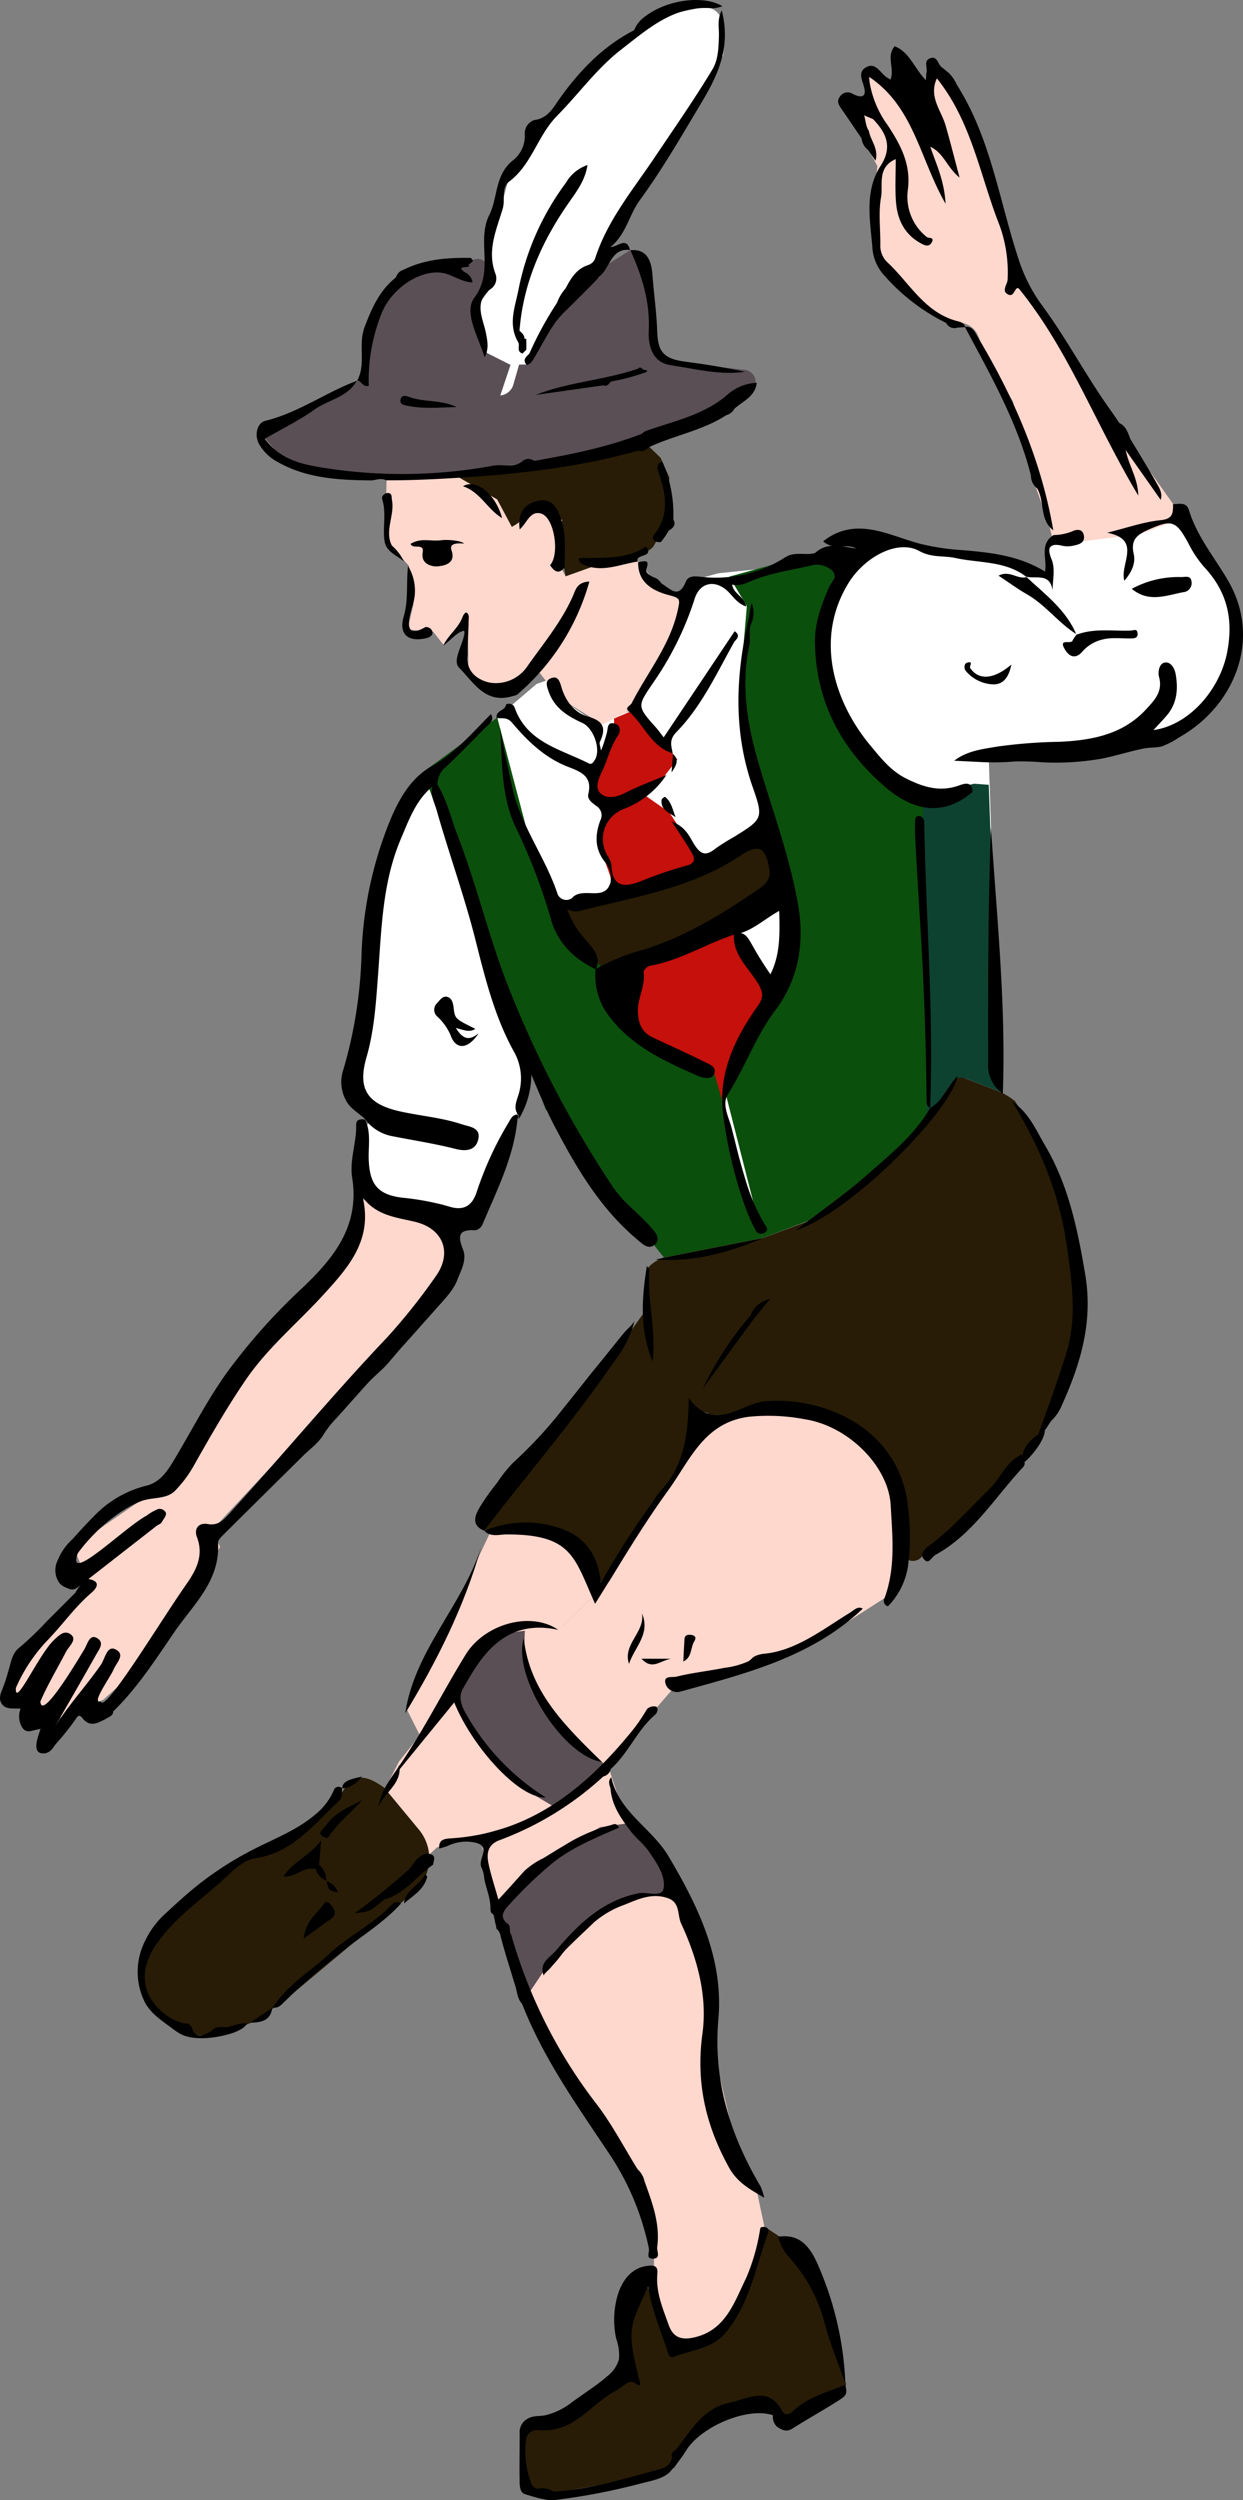 <svg id="Gruppe_359" data-name="Gruppe 359" xmlns="http://www.w3.org/2000/svg" xmlns:xlink="http://www.w3.org/1999/xlink" width="237.74" height="478.171" viewBox="0 0 237.74 478.171">
  <rect x="0" y="0" width="237.74" height="478.171" fill="#808080" stroke="none"/>
  <defs>
    <clipPath id="clip-path">
      <rect id="Rechteck_1057" data-name="Rechteck 1057" width="237.74" height="478.171" fill="none"/>
    </clipPath>
  </defs>
  <g id="Gruppe_358" data-name="Gruppe 358" clip-path="url(#clip-path)">
    <path id="Pfad_9029" data-name="Pfad 9029" d="M142.6,98.046l-13.156,2.345-5.39,7.079-3.009,13.014-9.855,6.672-8.957,5.211,3.623,4.278,19.581,3.637,30.372-3.637,31.442-7.058,7.976-6.148a2.429,2.429,0,0,0-1.119-4.183l-15.8-1.666-1.3-3.517-2.043-15.155-2.83-2.613-9.273,5.8-5.109,8.14L147.65,114.56l-3.019-15.125a1.76,1.76,0,0,0-2.035-1.388" transform="translate(-51.491 -48.507)" fill="#5a4f55"/>
    <path id="Pfad_9030" data-name="Pfad 9030" d="M225.914,2.876l-8.1,1.725L202.69,16.265l-8.143,10.343-5.6,9.922-2.765,10.1-.869,10.432-2.833,3.812,2.563,8.036,4.509,2.268-1.956,5.855a2.888,2.888,0,0,0,2.5-2.08l1.1-3.832h1.592L198.1,61.6l8.539-7.3,5.906-16.117,10.989-14.869L230.2,12s.661-5.588,0-6.294a1.831,1.831,0,0,1-.337-.647,3.284,3.284,0,0,0-3.817-2.209Z" transform="translate(-91.91 -1.394)" fill="#fff"/>
    <path id="Pfad_9031" data-name="Pfad 9031" d="M172.046,231.3l-7.536,6.426-17.153,13.585-7.519,34.764-2.037,23.5,3.8,4.01-2.641,2.7.22,11.223,11.161,5.061h9.635l7.637-16.284L170.6,303.97,196.389,341l27.674-7.061,22.6-18.124,7.319-9.1,6.688,2.6-2.153-63.9,21.139-.9,11.146-3.394,9.826-4.864,5.578-13.5-2.421-10.1-8.142-13.152-9.637,2.337-12.149,1.065-3.912,2.425.386,4.809-12.758-3.016-14.524-2.438-9.792.621-18.012,3.948-8.506.885-5.357,1.482-2.712,11.794-7.445,12.645L183.3,238.7l-7.006-4.814-1.246-3.658Z" transform="translate(-69.409 -100.489)" fill="#fff"/>
    <path id="Pfad_9032" data-name="Pfad 9032" d="M233.031,275.01v3.543l-3.556,7.922.55,3.43,3.631,1.411L230.8,295.6l-.55,3.746,1.98,5.612.806,3.191,2.165,18.308,1.76,8.869,13.37,6.6,3.5,6.248,4.717-10.623,4.18-9.08-2.776-7.342-6.052-7.97-5.5-12.936-4.823-7.28-4.354-3.044,3-3.32,2.9-3.741-7.723-9.683Z" transform="translate(-115.583 -137.587)" fill="#c5100b"/>
    <path id="Pfad_9033" data-name="Pfad 9033" d="M210.013,681.577l2.324,7.2,8.525,10.622,5.788,14.605,2.963,10.042v9.683l4.511,19.365,3.961,8.362,1.633,7.68-4.054,13.116-5.832,7.812-4.967,1.321-3.836-2.2-2.421-10.123v-5.942L214.978,760.8l-9.462-16.5-10.783-17.149-6.162-18.721-2.9-12.3Z" transform="translate(-93.521 -343.299)" fill="#fed7cd"/>
    <path id="Pfad_9034" data-name="Pfad 9034" d="M195.958,545.847l-17.994,29.832L169,584.193l-11.263.788-20.012,25.171-4.855,9.554-3.271-.967-5.644,5.985-2.06,5.13,2.573,4.627,4.93,4.6,9.625-7.009,5.923-5.461,19.086-5.518,12.594-9.254,13.707-15.844,25.437-7.6,16.273-10.423,1.834-13.938-4.745-12.8-8.018-5.378L209.4,542.52Z" transform="translate(-61.398 -273.258)" fill="#fed7cd"/>
    <path id="Pfad_9035" data-name="Pfad 9035" d="M176.557,638.232l2.708-5.27,5.364-4.587,4.511-1.39-.256,6.523,4.155,8.548,5.233,5.642,3.848,3.435,3.1,2.948-8.887,5.907-1.763,1.3-6.695-3.971-5.61-6.451-3.741-5.227-2.367-4.291Z" transform="translate(-88.726 -315.802)" fill="#5a4f55"/>
    <path id="Pfad_9036" data-name="Pfad 9036" d="M216.493,702.583l3.011,3.847,4.586,5.364,1.39,4.511-6.523-.256-8.548,4.155-5.642,5.233-3.435,3.848-3.688,5.535L192.478,723.5l-1.3-1.763,3.971-6.695,6.451-5.61,5.226-3.741,4.291-2.367Z" transform="translate(-96.296 -353.879)" fill="#5a4f55"/>
    <path id="Pfad_9037" data-name="Pfad 9037" d="M225.08,868.668l-3.288,6.052.44,10.563-6.932,5.391-11.175,5.281h-1.919v10.013l1.32,2.421,3.362.739,20.047-3.49,3.9-1.531,3.937-6.281,7.7-4.511,6.469-1.1,3.654,2.751,10.233-5.391.836-1.369-4.027-16.676-6.6-9.9-2.194-1.765-2.8-1.861-2.706,9.237-5.887,11.278-8.995,2.145-2.071-6.671Z" transform="translate(-101.848 -432.161)" fill="#281c06"/>
    <path id="Pfad_9038" data-name="Pfad 9038" d="M58.451,730.663l-3.081-4.786c-3.026-3.657,4.1-14.965,7.757-17.99l26.926-16.339c3.657-3.025,3.828-9.848,10.992-4.551l6.606,7.987a8.592,8.592,0,0,1-1.144,12.1l-24.95,20.885-5.887,3.9c-10.563,4.191-14.195,2.457-17.22-1.2" transform="translate(-27.521 -345.045)" fill="#281c06"/>
    <path id="Pfad_9039" data-name="Pfad 9039" d="M260.11,331.045l-36.16,16.074-8.053-12.3,10.572-.91,28.922-13.2Z" transform="translate(-108.744 -161.536)" fill="#281c06"/>
    <path id="Pfad_9040" data-name="Pfad 9040" d="M367.78,302.219l1.472,40.432.681,18.292-6.688-2.6-7.319,6.862-1.194-60.77,10.251-2.423Z" transform="translate(-178.673 -152.12)" fill="#0d4231"/>
    <path id="Pfad_9041" data-name="Pfad 9041" d="M280.32,217.579l3.354,5.646L282.189,240.7l6.08,27.261L293.08,287.1,279.6,316.377l7.064,27.708,8.819-3.338L314.5,326.3l3.587-5.916V303.94l-.738-42.389L298.517,240.7l.327-17.917,2.71-8.845-4.743-.91Z" transform="translate(-140.831 -107.298)" fill="#0b4f0c"/>
    <path id="Pfad_9042" data-name="Pfad 9042" d="M177.235,276.507l-14.171,10.422,23.382,64.43,22.668,28.424,18.855-3.723-9.178-31.372-20.131-11.28-1.681-9.346-11.04-14.537Z" transform="translate(-82.132 -139.272)" fill="#0b4f0c"/>
    <path id="Pfad_9043" data-name="Pfad 9043" d="M176.792,177.275l6.863,4.222,2.91,5.838,5.052-4.375.658,1.541,3,.939,1.953,10.768,6.433-2.222s8.975-1.328,10.409-3.576a44.93,44.93,0,0,0,2.976-6.238v-6.9l-1.649-3.738-2.94-2.837Z" transform="translate(-89.047 -85.978)" fill="#281c06"/>
    <path id="Pfad_9044" data-name="Pfad 9044" d="M220.051,449.652l18.855-3.723a2.093,2.093,0,0,0,.328-.092l7.938-2.941a2.129,2.129,0,0,0,.553-.3l8.962-6.844c.094-.072,9.969-7.514,10.05-7.6l8.577-12.248a2.133,2.133,0,0,1,2.329-.531l6.688,2.6a13.226,13.226,0,0,1,2.872,1.769l5.839,9.077a2.131,2.131,0,0,1,.213.45l7.091,25.259a2.138,2.138,0,0,1,.074,1.078l-3.858,20.4a2.141,2.141,0,0,1-.32.785l-9.531,14.335a2.133,2.133,0,0,1-.387.437l-11.9,10.224c-.044.038-.086.077-.126.118l-5.09,5.144a2.133,2.133,0,0,1-3.65-1.5v-7.674a2.138,2.138,0,0,0-.2-.894l-4.4-9.543a2.129,2.129,0,0,0-.385-.57l-5.229-5.543a2.134,2.134,0,0,0-1.187-.638l-12.805-2.224a2.15,2.15,0,0,0-.556-.023l-11.967,1.983c-.265.023-.131-.946-.386-1.021l-.669-.194a2.133,2.133,0,0,0-2.729,2.048v3.4a9.357,9.357,0,0,1,.1,2.464l-7.831,10.217c-.029.045-.056.092-.082.139L211.1,508.842c-.708,1.314-2,4.044-2.973,2.916l-6.484-9.415a2.13,2.13,0,0,0-.975-.638l-12.023.126c-.177-.055-2.654,0-2.839-.007l-.583-1.5c-1.848-.08,2.588-4.031,3.887-5.347l7.708-7.813q.057-.058.11-.121l19.206-26.711c.255-.3.366,3.4.425,3.008l.207-11.2c.134-.89,2.4-2.32,3.284-2.494" transform="translate(-93.07 -209.141)" fill="#281c06"/>
    <path id="Pfad_9045" data-name="Pfad 9045" d="M172.86,589.724l9.022.055,9.564,5.791.86,6.9-5.79,5.5L174,609.607l-4.55,4.586-4.814,7.919-5.42,6.817-2.549-5.067Z" transform="translate(-78.91 -297.034)" fill="#fed7cd"/>
    <path id="Pfad_9046" data-name="Pfad 9046" d="M71.5,461.319l-4.195,9.872-11.2,13.6-9.888,9.063-7.978,12.794-3.31,8.34L15.782,528.2l2.652,6.433-14.2,15.429-.778,5.8,10.123,5.127,7.922-3.556,10.783-9.627L43.843,528.2l-1.654-3.1L89.17,474.8l-2.537-12.155Z" transform="translate(-1.742 -232.359)" fill="#fed7cd"/>
    <path id="Pfad_9047" data-name="Pfad 9047" d="M330.915,45.689s-1.18,12-.55,12.984,1.95,7.793,1.95,7.793L344.2,75.611s4.735-1.022,6.125,2.848,6.524,12.247,6.524,12.247l3.569,14.1,3.355,9.542.915,3.776,16.446-2.015,8.212-3.166L358.1,69.036,347.76,33.806l-5.512-6.153-4.026,4.5-8.815-3.646v5.626l-5.577-1.744Z" transform="translate(-163.108 -13.928)" fill="#fed7cd"/>
    <path id="Pfad_9048" data-name="Pfad 9048" d="M148.687,184.427l-.289,11.491,4.516,4.89.908,7.439-1.127,4.814,4.906.41,2.017,2.576,4.527-6.281.168,7.987v3.595l6.225,3.276,3.068-2.551,4.366-.726,3.659,4.706,8.347,5.179,5.1-2.659,5.632-9.34,5.663-12.465-5.663-1.944-3.792-4.863-8.92,1.1-5.072,1.823L181,199.29l1.266-7.178-4.121-2.466-2.594,2.024-2.909,1.758-2.806-5.259-7.344-4.222Z" transform="translate(-74.745 -92.651)" fill="#fed7cd"/>
    <path id="Pfad_9049" data-name="Pfad 9049" d="M20.2,545.112c-1.5.748-2.977,1.661-4.409-.149-.743-.939-.99-.289-1.475.393-.733,1.031-1.507,2.032-2.315,3.006q-.577.695-1.182,1.361c-.361.4-.613.892-1,1.283a2.116,2.116,0,0,1-1.32.677c-2.746.2-1.075-3.474-.748-4.7-.449.136-.9.172-1.343.305-1.211.361-1.89.136-2.4-1.021a4.013,4.013,0,0,1-.063-3.142L2.624,543.1a3.87,3.87,0,0,1-1.445-.208A1.971,1.971,0,0,1,0,541.182a3.864,3.864,0,0,1,.282-1.347,29.353,29.353,0,0,0,1.246-3.682c.543-1.606.7-3.542,2.121-4.656a59.79,59.79,0,0,0,5.25-5.017l5.537-5.545a6.227,6.227,0,0,1,2.47-2.6c2.469.419,1.64,1.725.541,2.667-3.095,2.652-5.418,5.992-8.22,8.9a31.355,31.355,0,0,0-6.191,9.266c-.235,4.069,4.418-6.57,7.391-9.268.882-.8,1.925-1.929,3.18-.907,1.161.946-.42,2.191-.986,3.269-1.822,3.471-3.59,6.437-4.9,9.5.2,3.5,5.973-5.936,8.37-9.909.612-1.014,1.026-3.014,2.4-2.257,1.592.875.474,2.175-.176,3.33-2.579,4.582-5.208,9.13-7.828,13.69,2.679-4.27,5.9-7.7,8.778-11.834.828-1.19,1.194-3.811,2.806-3,1.973,1,.268,2.44-.33,3.824-.711,1.645-4.4,6.656-2.476,6.148.717,2.406,11.2-15.013,16.244-22.222,1.918-2.743,3.543-5.581,2.16-9.214-.6-1.589.3-2.8,2.042-2.5,1.926.339,2.922-.641,4.038-1.865,10.22-11.216,19.912-22.9,30.368-33.908a115.336,115.336,0,0,0,9.146-11.493c3.331-4.545,1.559-9.208-3.832-10.524-3.542-.865-7.325-1.117-10.045-4.654,1.91,8.2-2.829,13.434-7.528,18.585-4.942,5.418-10.633,10.114-14.836,16.255-3.539,5.171-6.64,10.579-9.717,16.012a23.112,23.112,0,0,1-3.89,5.293c-1.686,1.635-4.37,1.1-6.5,1.954-4.476,1.788-9.236,6.041-12.049,9.958-2.249,6.192,8.883-4.909,13.149-7.207a9.887,9.887,0,0,1,2.2-1.265,1.354,1.354,0,0,1,1.4.514c.418.544-.266,1.271-.606,1.868s-.555.438-1.1.86l-14.742,11.5c-1.1.859-1.388.809-2.893.112a2.588,2.588,0,0,1-.941-.756,4.232,4.232,0,0,1-.3-4.295,10.98,10.98,0,0,1,2.786-4.011c1.316-1.435,2.606-2.9,3.992-4.265a20.7,20.7,0,0,1,10.01-5.959c2.866-.623,4.294-2.986,5.673-5.3,3.657-6.126,6.851-12.53,11.268-18.194a113.57,113.57,0,0,1,12.159-13.519c6.346-5.9,11.98-12.2,10.443-21.9-.542-3.423.844-6.722.756-10.124-.027-1.05.717-1.094,1.485-1.077l.3.2c1.073,2.421.531,4.967.618,7.46.166,4.752,1.707,6.743,6.38,7.327a49.841,49.841,0,0,1,8.975,1.69c2.832.9,4.452-.148,5.306-2.811a64.813,64.813,0,0,1,6.1-13.272c.373-.628.649-1.327,1.474-1.5q.7.273.215.845c-.666,7.271-3.969,13.674-6.724,20.252a1.9,1.9,0,0,1-1.379,1.035c-3.235-.218-3.336,1.122-2.3,3.709.768,1.914-.421,4.022-1.1,5.781-.754,1.966-2.388,3.615-3.755,5.174l-6.274,7.045c-1.144,1.219-2.2,2.549-3.3,3.8-1.171,1.326-2.53,2.343-3.729,3.656-2.04,2.234-4.023,4.519-6.056,6.76a18.56,18.56,0,0,0-2.462,3.116c-.968,1.647-2.6,2.771-3.938,4.1l-5.118,5.062q-4.971,4.917-9.931,9.846c-.5.5-1.243,1.166-1.209,1.713.453,7.279-4.761,11.845-8.34,17.065-3.6,5.254-7.07,10.68-11.689,15.178-.057.927-.9,1.061-1.475,1.474" transform="translate(0 -216.336)"/>
    <path id="Pfad_9050" data-name="Pfad 9050" d="M236.794,295.788c-5.462,1.772-10.391,4.985-16.155,5.968-.462.079-1.207.842-1.158,1.2.363,2.622-1.155,4.928-1.1,7.5.045,2.219.7,3.969,2.752,4.955,3.254,1.563,6.579,2.984,9.791,4.627.944.483,2.719.974,1.987,2.5-.473.983-2.087.7-3.023.289-6.519-2.875-12.994-5.8-17.353-11.9a12.565,12.565,0,0,1-2.238-8.54,38.34,38.34,0,0,1,9.111-3.7c7.961-2.485,14.879-6.712,21.655-11.318,1.408-.957,2.8-1.917,2.449-4.09-.664-4.153-1.979-4.955-5.462-2.629-9.2,6.146-19.887,7.89-30.3,10.473a3.457,3.457,0,0,1-2.886-.215,16.076,16.076,0,0,0,3.425,5.742c1.3,1.641,3.167,3.234,2.065,5.794-4.335-2.071-7.453-5.186-8.714-9.965A110.853,110.853,0,0,0,194.883,275c-2.7-5.941-2.477-12.433-2.83-18.8.559,3.844,1.484,7.606,2.3,11.388,1.585,7.381,6.365,13.422,8.69,20.509a1.812,1.812,0,0,0,2.722.71c2.045-2.347,6.3.848,7.38-3.009a4.808,4.808,0,0,0-.942-3.743c-2.132-2.575-2.055-5.291-1.015-8.1a2.079,2.079,0,0,0-.757-2.765c-.723-.588-1.8-1.212-1.53-2.322.818-3.381-1.464-4.237-3.881-5.171-4.408-1.7-7.743-4.92-10.692-8.417-1-1.189-1.935-.751-2.972-.931-.19-1.469,1.624-1.349,1.792-2.51.032-.225,1.3-.48,1.665.545,2.356,6.674,8.8,7.927,14.144,10.644.635.323.906-.25,1.133-.579,1.321-1.925-.156-6.149-2.32-7.142-2.761-1.266-5.3-2.771-6.433-5.934-.428-1.2-.8-2.233.577-2.678,1.188-.384,1.529.683,1.824,1.706.784,2.7,2.488,4.968,5.124,5.7,3.094.863,3.438,2.326,2.233,4.867-.125.264.085.688.235,1.64a29.794,29.794,0,0,0,1.165-3.637c.158-.9.121-1.866,1.379-1.563,1.428.344,1.1,1.746.676,2.355-1.479,2.128-1.955,4.655-3.075,6.915-.686,1.384-1.419,3.243-.028,4.282,1.19.887,2.946.512,4.5-.283,2.312-1.186,4.772-2.084,7.879-3.407a17.042,17.042,0,0,1-8.307,6.546,6.156,6.156,0,0,0-3.03,8.766,4.411,4.411,0,0,1,.83,1.962c.2,4.39,2.663,4.194,5.818,2.95a76.712,76.712,0,0,1,8.529-2.9c1.909-.5,1.561-1.507.939-2.587-1.033-1.792-2.227-3.491-3.743-5.829,2.735.989,3.425,3.013,4.365,4.472,1.348,2.091,2.377,1.962,4.038.65a35.992,35.992,0,0,1,3.394-2.13c5.521-3.435,5.81-3.537,3.705-9.515-3.843-10.913-3.265-21.8-.691-32.788a17.288,17.288,0,0,1,.466-2.513,5.059,5.059,0,0,1,.006,3.762c-.717,1.409-.137,2.914-.443,4.331-1.684,7.8-.364,15.37,1.835,22.824,2.642,8.957,5.94,17.766,7.511,26.975,1.205,7.067.1,14.08-4.391,20.023-3.751,4.96-5.756,10.857-9.061,16.057-1.215,1.912.171,4.391.687,6.365,1.655,6.331,2.9,12.865,6.4,18.571.339.553.7.928.04,1.464a1.187,1.187,0,0,1-1.862-.431,39.145,39.145,0,0,1-2.016-4.587,85.177,85.177,0,0,1-4.157-17.436c-1.025-7.864,2.213-14.658,6.645-20.883,1.105-1.552,1.008-2.558.1-4.118-1.774-3.066-4.908-5.5-4.693-9.55,1.928-.819,2.669.624,3.4,1.879a66.992,66.992,0,0,0,3.593,5.786c1.927-3.916,1.772-7.816,1.68-12.133-2.983,1.614-5.334,4.045-8.618,4.529" transform="translate(-96.374 -117.036)"/>
    <path id="Pfad_9051" data-name="Pfad 9051" d="M318.054,212.973c-4.013-3.144-9.025-2.633-13.609-3.638-2.265-.5-4.472,0-6.891-1.334-4.176-2.306-10.486,1.173-13.51,6.06-6.664,10.769-2.7,22.9,4.119,31.1,1.986,2.388,3.894,4.86,6.877,6.352,3.289,1.644,6.425,2.623,10.067,1.338.888-.314,2.6-.983,2.614,1.216-5.005,4.3-10.651,4.226-16.6-.862-8.474-7.244-13.4-16.392-13.531-27.8-.043-3.71,1.227-7.054,2.639-10.392.43-1.016,1.795-2.083.663-3.245a4.27,4.27,0,0,0-4.088-.984c-3.723.87-7.533,1.382-11.124,2.835-1.188.481-2.421,1.169-3.936.8.273,1.782,2.294,2.247,2.7,4.195-1.893-.648-2.64-2.2-3.828-3.185-2.425-2.011-5.092-1.26-6.026,1.672a60.365,60.365,0,0,1-7.76,15.83c-3.255,4.753-3.364,4.672.357,8.837.485.543.9,1.146,1.469,1.873l13.573-20.3c1.343.919.14,1.653-.136,2.146-3.329,5.95-6.2,12.237-11.033,17.173-1.447,1.479-.913,2.671-.667,4.108l.06-.052c-4.214-1.247-5.54-5.549-8.523-8.109-.775-.665.355-1.008.617-1.523,3.007-5.9,7.364-11.1,8.813-17.835.416-1.932.53-2.23-1.528-2.765-3.155-.819-6.174-2.35-6.062-6.489l-.065.057c.758.185,2.465-.883,1.644,1.375-.259.712.64,1.2,1.283,1.56a2.646,2.646,0,0,1,1.59,1.222c1.616.887,3.242,3.159,4.662-.338.553-1.361,2.127-1,3.284-.9a24.544,24.544,0,0,0,15.749-3.783c1.825-1.15,3.808-.312,5.663-.777,2.49-2.329,5.319-1.156,7.867-.907-1.811-1.022-4.42.419-6.286-1.367,6.238-4.889,12.47-1.141,18.456.454a45.142,45.142,0,0,0,8.117,1.236c5.472.454,10.935,1.053,15.851,4.106.475-2.357-1.164-5.228,1.646-6.986a9.976,9.976,0,0,0,3.513-.687c.608-.315,2.049-.728,2.285.811.2,1.291-.813,1.649-1.788,1.848a5.138,5.138,0,0,1-2.166.111c-2.423-.6-3.247.078-2.251,2.5.771,1.877.236,3.835.216,6-.514-3.427-3.2-2.13-5.044-2.629Z" transform="translate(-121.718 -102.612)"/>
    <path id="Pfad_9052" data-name="Pfad 9052" d="M384.679,104.578l-6.711-9.538c.723,3.29,2.3,5.259,2.431,8.721-8.2-13.657-13.317-27.882-22.846-39.593-.771-.558-.808,1.694-1.993,1.158-1.474-.667-.171-1.944-.158-2.9a26.5,26.5,0,0,0-1.528-10.318c-3.737-9.427-5.3-19.775-12-28.142-1.634,3.517.841,6.129,1.676,9.043.882,3.078,1.663,6.186,2.662,9.931-2.463-1.989-2.985-4.676-5.6-5.9,1.151,3.394,2.678,6.474,2.921,10.9-4.951-8.62-6.032-18.537-14.676-24.3a19.332,19.332,0,0,0,3.594,9.271c2.43,3.685,4.5,7.456,3.878,12.328a9.827,9.827,0,0,0,3.614,9.073c.331.272,1.5-.026.977.97-.378.724-.943.829-1.813.39-3.4-1.721-4.815-4.655-5.066-8.214-.18-2.552-.035-5.126-.035-8.056-3.633,1.592-2.392,4.923-2.814,7.3-.527,2.969-.1,6.1-.137,9.166a4.344,4.344,0,0,0,1.332,3.264c4.238,3.923,7.064,9.519,13.223,11.22.545.15,1.491.278,1.672,1.188l-1.492.1a1.746,1.746,0,0,1-2.143-.893A38.154,38.154,0,0,1,331.764,61.6a8.622,8.622,0,0,1-2.239-5.484c-.467-5.279-1.486-10.645,1.589-15.423,2.339-3.634,1.075-6.29-1.445-8.935-.539-.24-1.1-.44-1.717-.733.325,1.033.3,2.09.909,2.965.3,1.858,1.922,3.389,1.275,5.719l-1.4-2.029a3.259,3.259,0,0,1-1.268-2.239c-1.275-1.87-2.542-3.745-3.829-5.606-.5-.723-.984-1.442-.358-2.309a1.778,1.778,0,0,1,2.534-.579c1.31.687,2.647.814,2.163-1.187-.35-1.445-1.282-2.934.291-3.875,1.823-1.091,2.7.908,3.881,1.791.189.141.4.251.847.527.86-2.071-.887-4.425.814-6.379,2.857,1.13,3.711,4.187,5.959,6.493.057-.726.049-1.138.128-1.531.178-.888-.546-2.117.574-2.619,1.5-.673,1.558,1.115,2.35,1.688.485.351.93.757,1.393,1.139a7.422,7.422,0,0,1,1.48,2.213c6.452,10.13,8.085,21.99,11.731,33.116a30.972,30.972,0,0,0,4.415,8.857c4.848,6.534,8.581,13.768,13.322,20.351.56.778,1.088,1.58,1.63,2.371,1.267.6,1.623,1.827,2.064,3,1.653,2.758,3.352,5.49,4.934,8.287.575,1.015,1.3,2.079.89,3.393" transform="translate(-162.682 -8.977)"/>
    <path id="Pfad_9053" data-name="Pfad 9053" d="M200.631,670.941a60.08,60.08,0,0,1-19.8,12.168c-2.247.817-2.551,2.457-2.183,4.335.425,2.174,1.15,4.29,1.919,7.054,1.7-1.81,3.325-3.665,4.986-5.5a14.722,14.722,0,0,1,3.614-2.432c1.386-.838,2.757-1.7,4.154-2.524a31.81,31.81,0,0,1,8.694-3.777c.59-.139,1.048-.588,1.641.454-4.644,2.039-9.4,3.922-13.278,7.237a78.877,78.877,0,0,0-7.613,7.378c-.722.809-2.329,2.222-.524,3.714.9.478.226,1.526.771,2.132a95.7,95.7,0,0,0,16.131,32.162c3.069,3.945,5.392,8.469,8.054,12.73a4.367,4.367,0,0,1,1.318,2.281c1.465,4.079,3.024,8.149,2.423,12.611-.1.768.736,2.138-.75,2.206-1.516.069-.674-1.237-.845-2.007a51.087,51.087,0,0,0-7.192-17.477c-6.256-9.414-12.908-18.619-17.054-29.27-.98-1.016-.918-2.424-1.365-3.64-.94-3.112-1.949-6.166-2.747-9.319a2.224,2.224,0,0,0-.627-1.255c-.419-.334,0,0-.349-1.088-.163-.51-.285-2.227-.663-1.848.141-.464-.286.3-.3-1.221-.012-1.913-.811-3.66-1.175-5.514a6.206,6.206,0,0,0-.48-2.058c-.962-1.535,1.827-3.917-.93-4.8a8.078,8.078,0,0,0-5.657.587,14.459,14.459,0,0,1-1.556.464c-.125-1.683.9-1.862,2.2-1.944,14.49-.909,24.924-8.825,33.813-19.5a33.7,33.7,0,0,0,3.716-5.205,1.842,1.842,0,0,1,1.757-.486c.436.218.329,1.1-.21,1.565-3.442,2.952-5.1,7.36-8.474,10.366a1.856,1.856,0,0,1-1.422,1.422" transform="translate(-85.243 -331.18)"/>
    <path id="Pfad_9054" data-name="Pfad 9054" d="M373.455,243.567l-5.736-.283c2.492-1.921,5.42-2.218,8.2-2.7a96.966,96.966,0,0,1,11.963-.919c6.064-.283,12.038-1.344,16.51-6.182,1.667-1.8,3.3-3.464,2.477-6.341-.179-.625-.045-2.448,1.127-2.632,1.222-.191,1.9,1.2,2.076,2.2.5,2.826.288,5.605-1.709,7.934-.753.878-1.557,1.712-2.539,2.786,7.008-.993,12.782-7.942,14.109-14.936,1.219-6.424-.058-11.612-4.447-16.3a21.6,21.6,0,0,1-2.992-4.52c-2.363-4.348-3.165-4.558-7.615-2.587-2.2.973-3.453,1.936-2.824,4.671.39,1.7-.373,3.486-1.8,5.092-.921-3.2,3.469-7.861-3.275-9.17,3.7-.912,6.93-2.076,10.247-2.407,2.422-.242,2.335-1.478,2.353-3.08,1.14.067,2.521-.511,3.039,1.18,1.539,5.022,4.892,9.027,7.478,13.47,6.563,11.272,1.132,24.068-9.3,29.94a16.143,16.143,0,0,1-3.367,1.761c-1.061.273-2.349.184-3.464.406-2.668.532-5.258,1.386-7.926,1.916a50.841,50.841,0,0,1-11.433.721,49.95,49.95,0,0,0-5.386-.159,44.894,44.894,0,0,1-5.761.139" transform="translate(-185.214 -97.79)"/>
    <path id="Pfad_9055" data-name="Pfad 9055" d="M186.455,564.156a20.317,20.317,0,0,1,13.745-.807c5.1,1.45,7.995,4.721,8.647,10.679a161.063,161.063,0,0,1,9.948-15.483,15.677,15.677,0,0,1,1.2-1.778c4.73-4.86,5.564-11,5.648-18.078,5,6.831,9.867,1.013,14.7.63,11.557-.916,25.461,5.425,27.183,19.773a43.806,43.806,0,0,1,.039,11.886,14.038,14.038,0,0,1-3.823,7.569,1.07,1.07,0,0,1-.656-1.555c2.164-5.826,1.511-11.848,1.182-17.811-.408-7.389-8.065-15.1-16.369-16.4a37.18,37.18,0,0,0-10.816-.481c-8.569,1.14-11.234,8.379-15.417,14.14-5,6.892-9.3,14.247-13.937,21.623-3.986-8.868-4.339-13.322-17.016-13.261-1.4.007-2.968.562-4.182-.708Z" transform="translate(-93.914 -271.328)"/>
    <path id="Pfad_9056" data-name="Pfad 9056" d="M216.346,715.069c-.928.882-1.849,1.77-2.745,2.68-.693.7-1.252,1.579-1.916,2.333l-1.243,1.411c-.2.23-1.164,1.04-1.164,1.322-.981-2.474,1.265-3.495,2.412-4.852,4.238-5.013,8.838-9.481,15.691-10.884,1.678-.344,4.54.92,4.838-.993.378-2.424-1.381-4.891-2.84-7.021-.954-1.393-2.376-2.456-3.409-3.8-1.885-2.461-3.69-5-3.912-8.264-.251-.721-.506-1.443.149-2.1,1.433,6.628,7.749,9.729,10.9,15.029,5.689,9.57,10.6,19.656,9.582,31.21-1.028,11.727,2.239,22.142,8.078,32.024a13.092,13.092,0,0,1,.7,2.14c-2.961-1.714-5.218-2.99-6.8-5.875-4.421-8.044-6.3-16.214-5.03-25.5.986-7.214-.977-14.411-4.072-21.061-.749-1.612-.141-3.993-2.489-4.839-3-1.081-5.656.138-8.29,1.22a18.5,18.5,0,0,0-5.877,3.378c-.848.818-1.707,1.627-2.561,2.441" transform="translate(-105.288 -344.972)"/>
    <path id="Pfad_9057" data-name="Pfad 9057" d="M183.048,366.221q.016-.313.035-.627c-1.121-1.219-.56-2.549-.165-3.8a10.4,10.4,0,0,0-.824-8.5c-3.706-6.719-5.5-14.077-7.362-21.446-2.1-8.3-5.036-16.358-7.366-24.595-.427-1.51-1.26-2.953-.822-4.619a.642.642,0,0,1,.95-.353c1.859,2.99,2.586,6.431,3.831,9.665,3.916,10.169,6.334,20.915,10.493,30.909A202.386,202.386,0,0,0,201.167,379.4c1.834,2.686,4.621,4.706,6.82,7.165.879.984,2.436,2.425,1.092,3.662-1.257,1.157-2.545-.244-3.7-1.231-6.872-5.865-11.363-13.536-15.447-21.321-1.539-2.933-2.873-6.1-4.485-9.952a16.536,16.536,0,0,1-2.4,8.5" transform="translate(-83.823 -152.204)"/>
    <path id="Pfad_9058" data-name="Pfad 9058" d="M218.929,871.357c.9-3.08,2.845-5.635,6.249-5.8,1.623-.081,1.416,1.009,1.359,1.934-.2,3.359,1.1,6.328,2.182,9.393.9,2.554,2.6,2.919,4.873,2.409,6.063-1.361,7.682-6.751,9.952-11.352a38.659,38.659,0,0,0,2.582-8.794c.149-.674-.012-1.014.782-.979.846.038,1.051.515.8,1.207-2.314,6.494-3.515,13.477-8.062,19-2.533,3.078-6.524,3.289-9.919,4.642-.962.383-1.137-.839-1.321-1.386-1.341-3.971-2.954-7.866-3.592-12.1-3.576,7.837-4.248,8.028-1.533,18.55a.3.3,0,0,1-.488.3c-1.653-1.452-2.4.175-4.056,1.042-2.773,1.454-4.945,3.789-7.521,5.535a11.084,11.084,0,0,1-7.566,2.062,2.05,2.05,0,0,0-2.21,1.925,17.5,17.5,0,0,0,1.075,8.461c.469,1.025,7.094,4.534-1.295,1.852-1.025-.328-.988-1.757-1-2.65-.055-2.972.011-5.932.011-8.883a2.983,2.983,0,0,1,.965-2.509c1.329-1.062,2.359-.786,3.76-1a12.79,12.79,0,0,0,5.277-2.546l4.035-2.839a31.111,31.111,0,0,0,2.71-2.118,6.322,6.322,0,0,0,2.237-3.2,9.216,9.216,0,0,0-.528-4,16.888,16.888,0,0,1,.244-8.153" transform="translate(-100.836 -432.242)"/>
    <path id="Pfad_9059" data-name="Pfad 9059" d="M149.915,288.675h-.492c-3.519,2.605-4.893,6.575-6.505,10.364-3.519,8.269-3.7,17.123-4.355,25.882-.4,5.359-.718,10.7-2.227,15.92-1.721,5.948.065,8.895,6.354,10.314,3.925.885,7.979,1.187,11.826,2.465,1.553.516,3.834.595,3.157,3.072-.571,2.088-2.543,2.1-4.281,1.66-3.912-1-7.895-1.615-11.849-2.388a8.52,8.52,0,0,1-5.511-3.327l.07.056c-1.238-1.258-2.927-2.031-3.749-3.752a7.28,7.28,0,0,1-.426-5.8,86.115,86.115,0,0,0,3.452-21.628,74.271,74.271,0,0,1,5.6-26.293c1.642-3.841,3.825-7.837,7.924-10.124,4.457-2.487,7.706-6.385,11.234-9.91.793,1.3-.468,1.979-1.261,2.786-2.4,2.445-4.8,4.9-7.28,7.267a4.208,4.208,0,0,0-1.68,3.434" transform="translate(-66.244 -138.608)"/>
    <path id="Pfad_9060" data-name="Pfad 9060" d="M188.7,153.235c-4.5,2.919-9.837,3.831-14.633,6.043-.641.509-1.27,1.056-2.19.736-11.264,3.165-22.777,4.462-34.437,5.182-4.609.285-9.194.513-13.8.479-1.1-.579-2.2.142-3.3.02-6.024-.078-11.972-.436-17.414-3.518a8.839,8.839,0,0,1-3.59-3.479c-.9-1.693-.335-4.012,1.213-4.391,6.346-1.554,11.6-5.447,17.588-7.689l-.048-.062c-1.713,3.255-5.412,3.674-8.081,5.57-2.908,2.067-6.157,3.654-9.574,5.635,3.354,4.447,8.164,5.057,12.732,5.747a95.7,95.7,0,0,0,31.02-.636c1.864-.327,3.922.56,5.608-.9a1.8,1.8,0,0,1,2.208,0c6.99-1.235,13.944-2.611,20.592-5.2a2.284,2.284,0,0,1,.747-.525c5.49-1.963,11.327-3.068,15.9-7.2a9.115,9.115,0,0,1,5.315-2.02c-.318,2.681-2.668,3.5-4.267,4.959a2.589,2.589,0,0,1-1.585,1.246" transform="translate(-49.815 -73.817)"/>
    <path id="Pfad_9061" data-name="Pfad 9061" d="M209.985,57.229c1.012-1.925,2.07-3.778,4.353-4.517a2.173,2.173,0,0,0,1.281-1.147c2.341-7.352,7.212-13.153,11.416-19.423,3.735-5.57,7.59-11.085,11.053-16.835,1.146-1.9,1.182-4.252,1.249-6.5.044-1.483-.38-3.058.541-4.791,1.7,6.717-.424,11.853-3.737,17.392-3.84,6.422-7.552,12.9-11.965,18.945-2.037,2.793-2.583,6.495-5.576,8.9,1.372.056,3.079-2.107,3.741.649l.054-.06c-3.422-.458-3.874,2.925-5.422,4.589-2.37,2.551-4.836,4.949-7.305,7.387-2.381,2.351-3.836,5.654-5.621,8.585-.39.641-.7,1.241-1.47,1.43-.881-.961-.133-1.55.494-2.167a66.8,66.8,0,0,1,5.31-9.745,8.109,8.109,0,0,1,1.6-2.695" transform="translate(-101.832 -2.023)"/>
    <path id="Pfad_9062" data-name="Pfad 9062" d="M214.868,3.036c4.108-3.094,11.048-4.025,14.621-1.843a6.869,6.869,0,0,1-1.876.4C220.284.924,215.23,5.537,210.105,9.5,205.485,13.082,202,17.966,197.917,22.1c-3.8,3.845-4.85,9.346-9.2,12.618-1.566,1.179-.735,3.474-1.236,5.161-1.227,4.131-3.091,8.113-1.368,12.568a2.443,2.443,0,0,1-.746,2.683c-3.663,2.54-1.628,5.765-1.079,8.693.294,1.57.556,2.98-.283,4.494-1.152-3.8-4.061-8.563-1.961-11.366,3.875-5.169.354-10.812,2.868-15.852,1.666-3.339.991-7.635,4.531-10.439a5.938,5.938,0,0,0,2.246-5.033,2.687,2.687,0,0,1,1.83-2.667c2.594-.324,3.632-2.4,4.79-4.029,3.852-5.427,8.326-10.074,14.294-13.153a6.093,6.093,0,0,1,2.262-2.741" transform="translate(-91.321 -0.001)"/>
    <path id="Pfad_9063" data-name="Pfad 9063" d="M397.836,485.21c-1.012.925-1.281,2.592-2.9,2.909l.06.055q2.829-7.568,5.3-15.262c2.243-7.023,1.15-13.885.185-20.828-1.385-9.972-5.218-19.031-10.46-27.608,3.206,2.08,4.593,5.5,6.361,8.509,4.434,7.552,6.164,15.92,7.619,24.533,1.568,9.282-.963,17.349-4.635,25.433a8.565,8.565,0,0,1-1.524,2.259" transform="translate(-196.444 -213.802)"/>
    <path id="Pfad_9064" data-name="Pfad 9064" d="M205.824,939.587q.018-.351.027-.7a.925.925,0,0,1,.7-.04,3.626,3.626,0,0,1,2.974.53c7.178-.4,13.981-2.584,20.847-4.44a2.647,2.647,0,0,0,1.832-2.057c-.274-.753.162-1.156.736-1.491,2.853-3.675,5.235-8.009,10.295-9.016,3.455-.687,7.419-3.381,10.058,1.625.626,1.188,1.749.274,2.107-.064,2.855-2.694,6.568-3.583,10.023-5.014l-.06.053c.327,1.524.332,1.921-1.023,2.8-2.985,1.929-6.106,3.648-9.108,5.552-1.183.75-2.028.241-2.955-.352a2.61,2.61,0,0,1-.776-2.195c-4.523-1.578-13.012,1.776-16.287,6.262a31.694,31.694,0,0,1-3.5,4.667c-1.425,1.35-3.934,1.686-5.8,2.205a123.036,123.036,0,0,1-15.812,3.041,4.612,4.612,0,0,1-4.286-1.36" transform="translate(-103.67 -462.843)"/>
    <path id="Pfad_9065" data-name="Pfad 9065" d="M56.7,714.522a16.011,16.011,0,0,1,1.378-1.459c1.675-1.563,3.374-3.133,5.133-4.616a62.657,62.657,0,0,1,9.579-6.63q1.644-.928,3.338-1.765c3.709-1.835,7.525-3.366,10.808-6.13a12.1,12.1,0,0,0,3.742-4.975.988.988,0,0,1,1.477-.109c-.128.815.164,1.7-.586,2.4-4.789,4.457-8.818,9.918-16.034,10.979-1.948.286-3.866,1.962-5.174,3.214-4.629,4.43-10.154,7.935-13.84,13.384-3.618,5.348-2.6,10.674,3.078,14.126a13.066,13.066,0,0,0,2.336.877,1.319,1.319,0,0,1,1.417.683c.791,2.54,2.314,1.54,3.788.785.786-1.028,1.894-.772,2.946-.74,1.177-.224,2.723-.986,3.9-.709-.941,1.652-4.715,2.412-6.448,2.642-2.054.273-4.629.307-6.48-.753a13.982,13.982,0,0,1-1.414-.972c-1.965-1.473-3.958-2.706-5.18-4.9a13.023,13.023,0,0,1,.021-11.86,16.453,16.453,0,0,1,2.218-3.47" transform="translate(-26.716 -346.817)"/>
    <path id="Pfad_9066" data-name="Pfad 9066" d="M205.413,518.8c1.525-1.872,3.052-3.742,4.556-5.63.611-.767,1.223-1.525,1.862-2.267.439-.51,1.631-1.5,1.777-2.127-1.007,4.318-3.2,6.882-5.1,9.6-7.41,10.623-15.871,20.437-23.732,30.714l.07-.062c-2.636-1.089-1.694-3.061-.809-4.563a45.147,45.147,0,0,1,3.288-4.622,25.188,25.188,0,0,1,3.111-3.886,83.45,83.45,0,0,0,9.43-10.192c1.463-1.805,2.9-3.634,4.346-5.451.4-.5.793-1.012,1.2-1.512" transform="translate(-92.235 -256.265)"/>
    <path id="Pfad_9067" data-name="Pfad 9067" d="M153.77,652.254c4.675-6.8,8.329-14.207,12.658-21.21,3.61-5.839,12.439-8.308,17.671-4.69-4.414-.968-8.12-.241-11.27,2.149-3.128,2.374-5.074,5.812-6.988,9.165-.919,1.61-.189,3.314.672,4.829a44.866,44.866,0,0,0,15.227,15.924c-5.322.2-14.236-9.984-17.522-18.19l-10.438,12.786q-.31-.251-.211-.506t.2-.257" transform="translate(-77.337 -314.632)"/>
    <path id="Pfad_9068" data-name="Pfad 9068" d="M383.586,369.607a6.559,6.559,0,0,1-2.8-5.93c-.031-15.036-.016-30.072.53-45.133,1.093,17.019,2.906,34,2.275,51.063" transform="translate(-191.789 -160.445)"/>
    <path id="Pfad_9069" data-name="Pfad 9069" d="M183.788,246.085c-5.067,1.371-7.277-2.827-9.987-5.523-1.41-1.4,1.01-4.8,1.049-6.86a.177.177,0,0,0-.217-.169c-1.278.256-2.7,2.058-3.878,2.814,1.33-2.458,2.908-3.262,3.755-5.562.023-.1.456-.938.772-.719.552.381.352,1.078.352,1.688,0,1.407-.209,4.192-.184,6.3-.476,3.45,2.283,5.056,4.415,5.4a7.244,7.244,0,0,0,6.909-3.016c3.1-4.418,6.6-8.565,8.806-13.572.5-1.13.758-2.667,3.152-2.774a43.915,43.915,0,0,1-13.46,21.319c-.393.448-.685.442-1.484.677" transform="translate(-86.007 -112.869)"/>
    <path id="Pfad_9070" data-name="Pfad 9070" d="M146.488,101.636c4.04-2.014,8.384-2.333,12.791-2.255.161,0,.489.559.442.616a4.282,4.282,0,0,1-.816.651c.71.912-2.858-.044-.663,1.518a2.436,2.436,0,0,1,1.423,1.912c-1.825-.1-3.238-1.048-4.806-1.589-4.454-1.536-10.911,2.563-12.781,8a34.487,34.487,0,0,0-2.269,13.361c-1.189.295-1.406-1.01-2.256-1.06l.049.063c1.751-3.228.128-6.88,1.418-10.259,1.385-3.623,2.87-7.036,6-9.491a2.142,2.142,0,0,1,1.468-1.467" transform="translate(-69.283 -50.051)"/>
    <path id="Pfad_9071" data-name="Pfad 9071" d="M312.842,890.122c-1.392-4-3.049-7.933-4.108-12.02a29.8,29.8,0,0,0-6.864-12.487,8.58,8.58,0,0,1-1.91-3.783c3.4-.461,5.734.914,7.705,5.706a62.443,62.443,0,0,1,5.119,22.637l.059-.052" transform="translate(-151.085 -434.048)"/>
    <path id="Pfad_9072" data-name="Pfad 9072" d="M275.441,628.31l.03,0c5.98-.62,11.234-4.793,16.221-7.841.846-.517,1.466-1.307,2.428-.758-9.71,9.24-22.277,12.374-34.7,15.814a2.358,2.358,0,0,1-2.978-1.312c-.582-1.829,1.153-1.276,2.084-1.507,3.012-.747,6.106-1.068,9.146-1.678a15.812,15.812,0,0,0,4.553-1.236c.478-.277.779-.762,1.332-1.025a5.818,5.818,0,0,1,1.887-.455" transform="translate(-129.106 -312.043)"/>
    <path id="Pfad_9073" data-name="Pfad 9073" d="M198.688,97.542c-2.086-3.449-.606-6.84.051-10.3a50.584,50.584,0,0,1,9.049-20.274,7.571,7.571,0,0,1,4.113-3.382c-.478,3.1-2.236,5.256-3.773,7.487-5.05,7.331-8.548,15.238-9.231,24.225.529.446,1.044.9.92,1.7-.216.513-.5.89-1.129.547" transform="translate(-99.535 -32.026)"/>
    <path id="Pfad_9074" data-name="Pfad 9074" d="M156.16,628c1.749-11.948,10.926-20.585,14.525-31.759-3.211,11.293-8.413,21.7-14.525,31.759" transform="translate(-78.655 -300.319)"/>
    <path id="Pfad_9075" data-name="Pfad 9075" d="M355.553,370.222c-.771-.217-.742-.856-.747-1.457q-.1-11.323-.61-22.634c-.414-9.46-1.165-18.894-1.6-28.348-.034-.732,0-1.468.005-2.2.006-.653.125-1.317.975-1.088.507.137.769.475.783,1.268.31,18.176,1.856,36.326,1.137,54.525Z" transform="translate(-177.588 -158.382)"/>
    <path id="Pfad_9076" data-name="Pfad 9076" d="M374.588,560.227c-.4.86,1.027,1.549.06,2.587-5.4,5.793-9.55,12.827-16.782,16.78-.7.383-1.264,2.041-2.241.667-.654-.92.25-1.865,1.043-2.442,4.341-3.165,7.84-7.218,11.656-10.936,2.183-2.128,3.184-5.389,6.325-6.6Z" transform="translate(-179.009 -282.177)"/>
    <path id="Pfad_9077" data-name="Pfad 9077" d="M371.8,125.931c1.567-.161,1.932,1.055,2.56,2.1,6.868,11.467,12.091,23.569,14.363,36.825-2.671-2.038-1.613-5.505-3.07-8.009a3.047,3.047,0,0,1-1.2-2.466c-2.59-10.209-7.754-19.273-12.653-28.455" transform="translate(-187.268 -63.422)"/>
    <path id="Pfad_9078" data-name="Pfad 9078" d="M332.289,420.747c2.415-1.329,3.326-3.991,5.2-6.116-.623,5.869-19.917,25.963-30.979,29.569,5.024-3.857,9.4-6.849,13.336-10.334,4.534-4.012,9.379-7.805,12.5-13.183l-.06.064" transform="translate(-154.384 -208.843)"/>
    <path id="Pfad_9079" data-name="Pfad 9079" d="M242.81,96.41c3.589-.46,4.134,2.721,4.275,4.671.261,3.622.807,7.231.913,10.861.113,3.913,1.3,5.225,5.328,5.753,3.842.5,7.67,1.116,11.462,1.945-4.885.687-9.576-.568-14.3-1.287-3.628-.553-4.237-4.108-4.111-6.538.289-5.609-1.321-10.547-3.513-15.466l-.054.061" transform="translate(-122.299 -48.529)"/>
    <path id="Pfad_9080" data-name="Pfad 9080" d="M201.521,631.339c1.093,10.2,7.93,16.765,14.924,23.633-7.464-1.083-17.171-16.432-14.924-23.633" transform="translate(-101.337 -317.995)"/>
    <path id="Pfad_9081" data-name="Pfad 9081" d="M205.992,205.209c1.9-2.113.827-9.15-1.712-9.887-2.119-.615-2.685,1.8-4.1,3.031-.447-3.09.924-5.021,3.656-5.5,2.615-.461,3.621,1.489,4.344,3.794.936,2.984.6,5.964.6,8.961-1.156,1.46-2,.75-2.789-.4" transform="translate(-100.786 -97.101)"/>
    <path id="Pfad_9082" data-name="Pfad 9082" d="M105.044,753.182c2.719-4.37,7.19-6.89,10.819-10.3,3.759-3.531,8.554-5.716,12.064-9.538a1.268,1.268,0,0,1,1.639-.083c-3.242,3.629-7.423,6.109-11.161,9.132a123.658,123.658,0,0,0-11.218,9.755c-.61.629-1.216,1.217-2.2.982Z" transform="translate(-52.879 -369.2)"/>
    <path id="Pfad_9083" data-name="Pfad 9083" d="M168.476,208.774c-3.341-.325-2.429,1.159-2.318,1.591.654,2.542-2.1,2.674-2.881,2.779-.869.014-3.163-.352-2.73-2.726.337-1.848-1.946-.446-2.314-1.607,2.049-1.207,3.676-.426,5.765-.67.942-.182,3.813-.01,4.479.632" transform="translate(-79.699 -104.804)"/>
    <path id="Pfad_9084" data-name="Pfad 9084" d="M156.136,218.083a9.133,9.133,0,0,1,.908,7.439c-.541,1.887-2.209,6.914,2.4,4.262a1.255,1.255,0,0,1,1.375.962c.036.762-.686,1.059-1.455,1.213-3.337.673-5.03-.913-4.052-4.239.91-3.094.459-6.225.82-9.637" transform="translate(-78.091 -109.845)"/>
    <path id="Pfad_9085" data-name="Pfad 9085" d="M248.487,487.825c.161.281.478.574.46.843-.4,5.694,1.357,11.3.649,17.478-2.575-6.222-2.066-12.244-1.109-18.321" transform="translate(-124.766 -245.709)"/>
    <path id="Pfad_9086" data-name="Pfad 9086" d="M142.35,723.1c-2.707,2.322-2.707,2.322-5.582,2.606,3.782-2.79,7.056-5.43,10.184-8.25.726-.655,1.015-1.385,1.586-1.964.705-.714,1.726-1.494,2.883-.995.9.389.349,1.258.309,1.934-3.175,2.155-5.42,5.618-9.381,6.668" transform="translate(-68.888 -359.801)"/>
    <path id="Pfad_9087" data-name="Pfad 9087" d="M253.169,193.184c-1.183.214-1.913-.623-1.313-1.39,3.162-4.039,2.158-8.178.685-12.408a1.857,1.857,0,0,1,.086-1.063c.052-.168.337-.266.763-.573a24.839,24.839,0,0,1,2.138,11.111c.582,1.085-.059,1.667-.892,2.169l.014-.018a15.141,15.141,0,0,1-1.482,2.171" transform="translate(-126.748 -89.53)"/>
    <path id="Pfad_9088" data-name="Pfad 9088" d="M226.762,141.856c.182.328,1.639.271.684.7a38.91,38.91,0,0,1-6.587,1.759c-.434.358-.7,1.045-1.471.736l-12.977,1.839c6.34-2.5,13.2-2.821,19.6-5.033a.469.469,0,0,1,.755,0" transform="translate(-103.966 -71.355)"/>
    <path id="Pfad_9089" data-name="Pfad 9089" d="M273.125,477.189c-6.572,2.7-13.289,4.649-20.495,4.047l20.495-4.047" transform="translate(-127.246 -240.352)"/>
    <path id="Pfad_9090" data-name="Pfad 9090" d="M234.344,213.455c-3.344.474-6.6,2.109-10.092.747-.59-.23-1.139-.356-1.3-1.377,4.412-.2,8.988.412,12.917-2.249l-.03.024c1.748,2.188-2.217,1.31-1.563,2.911l.064-.057" transform="translate(-112.299 -106.064)"/>
    <path id="Pfad_9091" data-name="Pfad 9091" d="M151.405,203.078c-1.433-1.242-3.441-1.816-3.729-4.039-.339-2.608.4-5.275-.436-7.885-.173-.539.424-1.179,1.1-1.171.855.011.667.784.774,1.342.561,2.917-1.465,5.883-.02,8.706a9.551,9.551,0,0,1,2.31,3.047" transform="translate(-74.147 -95.692)"/>
    <path id="Pfad_9092" data-name="Pfad 9092" d="M280.545,507.651l-9.679,13.235a61.48,61.48,0,0,1,9.1-13.944c.565-.066,1.021-.045.574.709" transform="translate(-136.431 -255.326)"/>
    <path id="Pfad_9093" data-name="Pfad 9093" d="M115.419,714.707c-2.29-.624-3.909,1.739-6.139,1.382,1.736-2.713,4.916-3.883,7.192-6.853l-.4,4.674c.434.794-.036.853-.648.8" transform="translate(-55.043 -357.231)"/>
    <path id="Pfad_9094" data-name="Pfad 9094" d="M117,739.961c.35-2.871,1.9-4.318,3.243-5.851.416-.475,1-1.723,1.74-.886.607.69,1.759,1.891.18,2.995-1.633,1.14-3.227,2.335-5.163,3.742" transform="translate(-58.93 -369.171)"/>
    <path id="Pfad_9095" data-name="Pfad 9095" d="M124.621,700.946c-2.217-.8-.7-1.575-.043-2.488,1.745-2.432,4.386-3.468,6.9-4.775-2.033,2.259-4.378,4.143-6.16,6.567a1.113,1.113,0,0,1-.694.7" transform="translate(-62.184 -349.397)"/>
    <path id="Pfad_9096" data-name="Pfad 9096" d="M185.9,193.075c-2.807-1.694-4.2-5.04-7.483-6.1,2.522-1.536,6.28,1.542,7.483,6.1" transform="translate(-89.867 -93.973)"/>
    <path id="Pfad_9097" data-name="Pfad 9097" d="M242.16,631.382c-1.261-3.807,3.109-6.034,2.477-9.664,1.7,3.931-1.449,6.5-2.477,9.664" transform="translate(-121.856 -313.149)"/>
    <path id="Pfad_9098" data-name="Pfad 9098" d="M165.092,154.7c-3.3.075-6.217.376-9.189-.2-.944-.185-1.714-.232-1.568-1.218.15-1.018,1.164-.7,1.766-.477,2.8,1.015,5.9.444,8.991,1.9" transform="translate(-77.727 -76.849)"/>
    <path id="Pfad_9099" data-name="Pfad 9099" d="M149.943,680.256q0,.381.008.762c-.066,3.117-3.027,4.577-4.005,7.179.367-3.153,2.381-5.444,4-7.941" transform="translate(-73.511 -342.634)"/>
    <path id="Pfad_9100" data-name="Pfad 9100" d="M263.323,635.072c.078-1.521.133-2.9.226-4.276.055-.805.641-.9,1.276-.82.779.1,1.031.563.607,1.219-.776,1.2-.381,3.049-2.108,3.877" transform="translate(-132.632 -317.296)"/>
    <path id="Pfad_9101" data-name="Pfad 9101" d="M155.716,727.933c.179-2.643,3.032-3.375,3.946-5.5a.7.7,0,0,1,.291.106,1.2,1.2,0,0,1,.193.3c-.615,2.446-2.722,3.594-4.43,5.09" transform="translate(-78.432 -363.879)"/>
    <path id="Pfad_9102" data-name="Pfad 9102" d="M257.619,310.96c-1.21-.838-2.916-1.4-2.689-3.312.027-.228.6-.621.655-.582,1.239.943,1.446,2.468,2.034,3.894" transform="translate(-128.394 -154.663)"/>
    <path id="Pfad_9103" data-name="Pfad 9103" d="M252.781,639.193c-2.174.476-3.531,2.2-5.565,0Z" transform="translate(-124.519 -321.951)"/>
    <path id="Pfad_9104" data-name="Pfad 9104" d="M289.785,504.41l-.574-.709c.558-1.479,1.5-2.532,3.774-3.218l-3.2,3.927" transform="translate(-145.671 -252.085)"/>
    <path id="Pfad_9105" data-name="Pfad 9105" d="M100.512,773.557c-.35,2.663-2.291,2.922-4.407,2.915l.05.057,4.416-2.919-.059-.053" transform="translate(-48.407 -389.628)"/>
    <path id="Pfad_9106" data-name="Pfad 9106" d="M398.331,551.079c.013,2.011-2.89,5.469-4.264,6.4v-1.162c-.005-2.005,1.613-3.428,2.968-4.371l1.3-.864" transform="translate(-198.485 -277.569)"/>
    <path id="Pfad_9107" data-name="Pfad 9107" d="M131.921,686.84c-.151-1.671,2.773-1.982,3.867-2.3-.247.071-.654.7-.864.891a6.46,6.46,0,0,1-1,.75,4.073,4.073,0,0,1-2.006.657" transform="translate(-66.444 -344.793)"/>
    <path id="Pfad_9108" data-name="Pfad 9108" d="M125.742,724.8a3.549,3.549,0,0,1,2.238,2.17c-1.8-.339-1.8-.339-2.179-2.224Z" transform="translate(-63.334 -365.044)"/>
    <path id="Pfad_9109" data-name="Pfad 9109" d="M259.016,290.416c1.391,1.2.552,2.384-.226,3.575q.142-1.813.285-3.627l-.059.052" transform="translate(-130.348 -146.252)"/>
    <path id="Pfad_9110" data-name="Pfad 9110" d="M201.3,132.5l-.73.731c-1.213-.333-.481-1.409-.8-2.086l.856-.847q.33.092.662.175.005,1.013.009,2.027" transform="translate(-100.625 -65.628)"/>
    <path id="Pfad_9111" data-name="Pfad 9111" d="M121.65,719.45l.648-.8a3.879,3.879,0,0,1,1.383,3.079l.059-.054a3.376,3.376,0,0,1-2.09-2.228" transform="translate(-61.273 -361.974)"/>
    <path id="Pfad_9112" data-name="Pfad 9112" d="M390.1,221.67c3.589,3.365,7.65,6.321,9.618,11.092l.064-.057c-3.516-2.184-5.977-5.673-9.615-7.726-1.734-.979-3.341-2.185-5.341-3.509,2.081-1.144,3.678.807,5.339.259l-.065-.058" transform="translate(-193.833 -111.366)"/>
    <path id="Pfad_9113" data-name="Pfad 9113" d="M436.159,224.564a18.671,18.671,0,0,1,9.423-2.249c.744.024,1.864-.429,2,.891a1.739,1.739,0,0,1-1.642,2.01c-3.288.653-6.594,2.01-9.785-.652" transform="translate(-219.686 -111.948)"/>
    <path id="Pfad_9114" data-name="Pfad 9114" d="M412.195,243.675c3.377-1.288,6.9-.668,10.365-.786.529-.018,1.244-.48,1.321.543.064.854-.543.94-1.179.952-1.821.033-3.716-.239-5.439.186a7.343,7.343,0,0,0-3.921,2.306c-1.13,1.332-2.366,1.288-3.374-.41-1.312-2.211,1.231-.879,1.486-1.679a4.819,4.819,0,0,1,.806-1.168l-.064.057" transform="translate(-206.305 -122.279)"/>
    <path id="Pfad_9115" data-name="Pfad 9115" d="M380.645,255.648c-.532,2.7-1.747,3.943-3.772,3.771a7.2,7.2,0,0,1-4.972-2.594c-.287-.346-.392-1.364.327-1.554,1.263-.335.318.715.531,1.028,1.619,2.376,4.49,2.249,7.885-.651" transform="translate(-187.211 -128.543)"/>
    <path id="Pfad_9116" data-name="Pfad 9116" d="M175.19,390.217c-1.023.707-2.043.3-3.728-.178,1.325,2.136,2.506,2.562,4.38,1.006-2.095,3.179-4.4,3.239-5.408.327a10.475,10.475,0,0,0-2.478-3.467,1.731,1.731,0,0,1-.094-2.587c.563-.6,1.122-1.546,2.082-1.178.83.318.994,1.206,1.106,2.131.249,2.064.335,2.054,4.141,3.948" transform="translate(-84.278 -193.443)"/>
  </g>
</svg>

